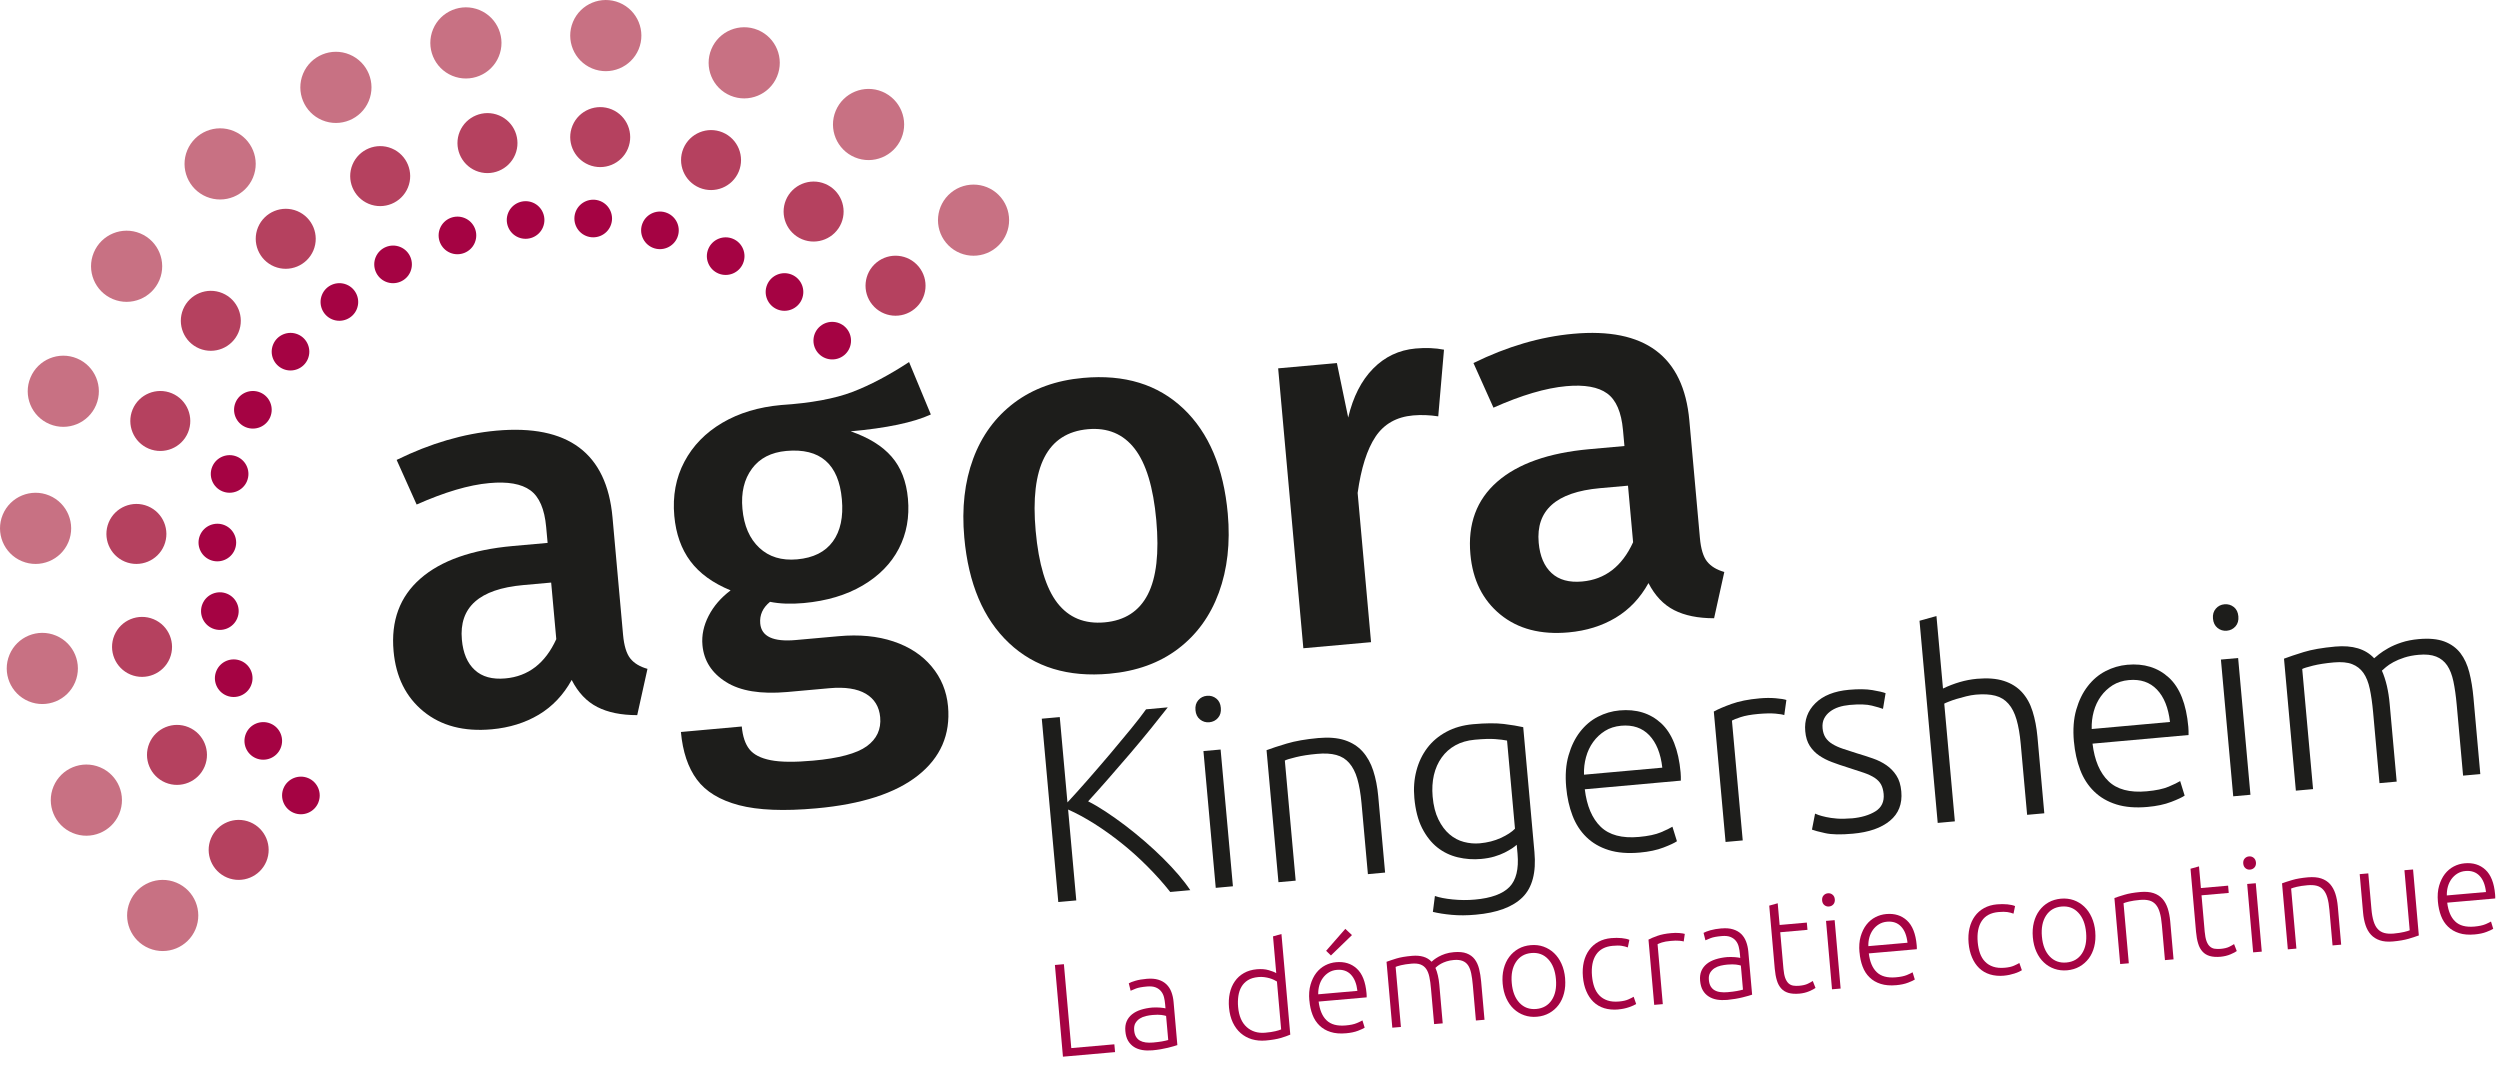 <svg width="107" height="46" viewBox="0 0 107 46" fill="none" xmlns="http://www.w3.org/2000/svg">
<path fill-rule="evenodd" clip-rule="evenodd" d="M36.132 15.201C35.789 15.483 35.281 15.434 34.999 15.091C34.717 14.749 34.766 14.241 35.108 13.959C35.451 13.677 35.959 13.726 36.241 14.068C36.523 14.411 36.474 14.919 36.132 15.201Z" fill="#A50343"/>
<path fill-rule="evenodd" clip-rule="evenodd" d="M39.145 13.22C38.598 13.671 37.788 13.593 37.338 13.045C36.887 12.498 36.965 11.688 37.513 11.237C38.06 10.787 38.87 10.864 39.321 11.413C39.771 11.961 39.694 12.77 39.145 13.22Z" fill="#B5415F"/>
<path fill-rule="evenodd" clip-rule="evenodd" d="M42.635 10.598C41.986 11.132 41.026 11.04 40.492 10.391C39.958 9.742 40.052 8.782 40.7 8.248C41.349 7.714 42.309 7.806 42.843 8.455C43.377 9.104 43.285 10.064 42.635 10.598Z" fill="#C87183"/>
<path fill-rule="evenodd" clip-rule="evenodd" d="M34.32 12.807C34.148 13.218 33.676 13.411 33.266 13.241C32.856 13.069 32.662 12.597 32.833 12.187C33.004 11.777 33.476 11.584 33.886 11.754C34.297 11.924 34.491 12.397 34.32 12.806V12.807Z" fill="#A50343"/>
<path fill-rule="evenodd" clip-rule="evenodd" d="M31.802 11.273C31.631 11.683 31.159 11.876 30.749 11.706C30.339 11.535 30.144 11.063 30.316 10.653C30.487 10.243 30.959 10.05 31.369 10.22C31.779 10.389 31.974 10.863 31.802 11.272V11.273Z" fill="#A50343"/>
<path fill-rule="evenodd" clip-rule="evenodd" d="M28.989 10.169C28.817 10.579 28.345 10.772 27.935 10.602C27.525 10.431 27.331 9.959 27.502 9.549C27.673 9.139 28.145 8.946 28.555 9.116C28.966 9.286 29.16 9.759 28.989 10.168V10.169Z" fill="#A50343"/>
<path fill-rule="evenodd" clip-rule="evenodd" d="M26.133 9.663C25.962 10.073 25.49 10.266 25.08 10.096C24.669 9.925 24.475 9.453 24.646 9.042C24.818 8.632 25.29 8.439 25.7 8.609C26.11 8.779 26.305 9.253 26.133 9.661V9.663Z" fill="#A50343"/>
<path fill-rule="evenodd" clip-rule="evenodd" d="M23.239 9.726C23.068 10.136 22.596 10.329 22.185 10.159C21.775 9.988 21.581 9.516 21.752 9.106C21.924 8.696 22.395 8.503 22.806 8.672C23.216 8.842 23.41 9.316 23.239 9.725V9.726Z" fill="#A50343"/>
<path fill-rule="evenodd" clip-rule="evenodd" d="M20.322 10.387C20.15 10.797 19.678 10.99 19.268 10.82C18.858 10.649 18.664 10.177 18.835 9.766C19.006 9.356 19.478 9.163 19.889 9.333C20.299 9.503 20.493 9.976 20.322 10.385V10.387Z" fill="#A50343"/>
<path fill-rule="evenodd" clip-rule="evenodd" d="M17.567 11.626C17.396 12.036 16.924 12.229 16.513 12.059C16.103 11.888 15.909 11.416 16.08 11.005C16.252 10.595 16.724 10.402 17.134 10.572C17.544 10.742 17.738 11.216 17.567 11.624V11.626Z" fill="#A50343"/>
<path fill-rule="evenodd" clip-rule="evenodd" d="M15.269 13.235C15.097 13.645 14.625 13.838 14.215 13.668C13.805 13.497 13.611 13.025 13.782 12.615C13.953 12.204 14.425 12.012 14.835 12.181C15.246 12.351 15.44 12.825 15.269 13.233V13.235Z" fill="#A50343"/>
<path fill-rule="evenodd" clip-rule="evenodd" d="M13.177 15.362C13.006 15.772 12.534 15.965 12.124 15.795C11.714 15.624 11.519 15.152 11.691 14.742C11.862 14.332 12.334 14.139 12.744 14.309C13.154 14.478 13.348 14.952 13.177 15.361V15.362Z" fill="#A50343"/>
<path fill-rule="evenodd" clip-rule="evenodd" d="M11.567 17.849C11.396 18.259 10.924 18.452 10.513 18.282C10.103 18.111 9.909 17.639 10.08 17.229C10.251 16.819 10.723 16.626 11.134 16.796C11.544 16.965 11.738 17.439 11.567 17.848V17.849Z" fill="#A50343"/>
<path fill-rule="evenodd" clip-rule="evenodd" d="M10.571 20.595C10.4 21.005 9.928 21.198 9.517 21.028C9.107 20.857 8.913 20.385 9.084 19.975C9.255 19.565 9.728 19.372 10.138 19.542C10.548 19.712 10.742 20.185 10.571 20.594V20.595Z" fill="#A50343"/>
<path fill-rule="evenodd" clip-rule="evenodd" d="M10.046 23.531C9.874 23.941 9.402 24.134 8.992 23.964C8.582 23.793 8.388 23.321 8.559 22.911C8.73 22.501 9.202 22.308 9.612 22.477C10.023 22.647 10.217 23.121 10.046 23.53V23.531Z" fill="#A50343"/>
<path fill-rule="evenodd" clip-rule="evenodd" d="M10.153 26.466C9.982 26.876 9.51 27.069 9.1 26.899C8.69 26.728 8.495 26.256 8.667 25.845C8.838 25.435 9.31 25.242 9.72 25.412C10.13 25.582 10.325 26.055 10.153 26.464V26.466Z" fill="#A50343"/>
<path fill-rule="evenodd" clip-rule="evenodd" d="M12.011 32.021C11.84 32.431 11.368 32.624 10.958 32.454C10.548 32.283 10.354 31.811 10.525 31.401C10.696 30.991 11.168 30.798 11.578 30.968C11.989 31.137 12.183 31.611 12.011 32.02V32.021Z" fill="#A50343"/>
<path fill-rule="evenodd" clip-rule="evenodd" d="M13.622 34.356C13.451 34.766 12.979 34.959 12.569 34.789C12.158 34.618 11.964 34.145 12.135 33.735C12.307 33.325 12.779 33.132 13.189 33.302C13.599 33.472 13.793 33.946 13.622 34.354V34.356Z" fill="#A50343"/>
<path fill-rule="evenodd" clip-rule="evenodd" d="M10.746 29.337C10.575 29.747 10.103 29.94 9.693 29.77C9.283 29.599 9.088 29.127 9.26 28.717C9.431 28.306 9.903 28.114 10.313 28.284C10.723 28.453 10.918 28.927 10.746 29.335V29.337Z" fill="#A50343"/>
<path fill-rule="evenodd" clip-rule="evenodd" d="M36.008 9.549C35.734 10.202 34.983 10.512 34.328 10.24C33.675 9.966 33.365 9.215 33.637 8.56C33.911 7.907 34.662 7.597 35.317 7.869C35.972 8.141 36.28 8.894 36.008 9.549Z" fill="#B5415F"/>
<path fill-rule="evenodd" clip-rule="evenodd" d="M31.618 7.346C31.345 7.999 30.593 8.308 29.939 8.036C29.285 7.763 28.976 7.012 29.248 6.357C29.521 5.703 30.273 5.394 30.927 5.666C31.581 5.939 31.89 6.691 31.618 7.346Z" fill="#B5415F"/>
<path fill-rule="evenodd" clip-rule="evenodd" d="M26.874 6.363C26.601 7.016 25.85 7.325 25.195 7.053C24.541 6.78 24.232 6.029 24.504 5.374C24.777 4.72 25.529 4.411 26.184 4.683C26.837 4.956 27.146 5.708 26.874 6.363Z" fill="#B5415F"/>
<path fill-rule="evenodd" clip-rule="evenodd" d="M22.049 6.619C21.775 7.272 21.024 7.582 20.369 7.31C19.716 7.036 19.406 6.285 19.678 5.63C19.952 4.977 20.703 4.667 21.358 4.939C22.013 5.211 22.321 5.964 22.049 6.619Z" fill="#B5415F"/>
<path fill-rule="evenodd" clip-rule="evenodd" d="M17.457 8.032C17.184 8.685 16.433 8.995 15.778 8.723C15.124 8.449 14.815 7.698 15.087 7.043C15.361 6.39 16.112 6.08 16.767 6.353C17.42 6.626 17.73 7.377 17.457 8.032Z" fill="#B5415F"/>
<path fill-rule="evenodd" clip-rule="evenodd" d="M13.415 10.715C13.141 11.368 12.39 11.678 11.735 11.406C11.082 11.132 10.772 10.381 11.044 9.726C11.318 9.073 12.069 8.763 12.724 9.035C13.377 9.309 13.687 10.06 13.415 10.715Z" fill="#B5415F"/>
<path fill-rule="evenodd" clip-rule="evenodd" d="M10.208 14.225C9.935 14.879 9.183 15.188 8.529 14.916C7.875 14.643 7.566 13.891 7.838 13.236C8.111 12.583 8.862 12.274 9.517 12.546C10.172 12.818 10.48 13.57 10.208 14.225Z" fill="#B5415F"/>
<path fill-rule="evenodd" clip-rule="evenodd" d="M8.046 18.513C7.773 19.166 7.022 19.475 6.367 19.203C5.713 18.93 5.404 18.179 5.676 17.524C5.949 16.87 6.701 16.561 7.356 16.833C8.009 17.106 8.318 17.858 8.046 18.513Z" fill="#B5415F"/>
<path fill-rule="evenodd" clip-rule="evenodd" d="M7.023 23.347C6.75 24 5.998 24.31 5.344 24.038C4.69 23.764 4.381 23.013 4.653 22.358C4.926 21.705 5.678 21.395 6.332 21.667C6.986 21.941 7.295 22.692 7.023 23.347Z" fill="#B5415F"/>
<path fill-rule="evenodd" clip-rule="evenodd" d="M7.265 28.181C6.991 28.835 6.24 29.144 5.585 28.872C4.932 28.599 4.622 27.847 4.894 27.192C5.168 26.539 5.919 26.23 6.574 26.502C7.227 26.775 7.537 27.526 7.265 28.181Z" fill="#B5415F"/>
<path fill-rule="evenodd" clip-rule="evenodd" d="M8.76 32.804C8.487 33.458 7.736 33.767 7.081 33.495C6.427 33.221 6.118 32.47 6.39 31.815C6.663 31.162 7.415 30.852 8.07 31.125C8.723 31.398 9.032 32.149 8.76 32.804Z" fill="#B5415F"/>
<path fill-rule="evenodd" clip-rule="evenodd" d="M11.4 36.87C11.127 37.523 10.375 37.833 9.72 37.561C9.067 37.287 8.757 36.536 9.03 35.881C9.303 35.228 10.054 34.918 10.709 35.19C11.363 35.464 11.672 36.215 11.4 36.87Z" fill="#B5415F"/>
<path fill-rule="evenodd" clip-rule="evenodd" d="M38.58 5.915C38.256 6.691 37.364 7.058 36.588 6.734C35.812 6.41 35.445 5.518 35.769 4.742C36.093 3.966 36.985 3.599 37.761 3.923C38.536 4.247 38.904 5.139 38.58 5.915Z" fill="#C87183"/>
<path fill-rule="evenodd" clip-rule="evenodd" d="M33.257 3.275C32.934 4.051 32.041 4.418 31.265 4.094C30.49 3.771 30.123 2.878 30.447 2.102C30.77 1.327 31.663 0.96 32.438 1.284C33.214 1.607 33.581 2.5 33.257 3.275Z" fill="#C87183"/>
<path fill-rule="evenodd" clip-rule="evenodd" d="M27.334 2.11C27.01 2.885 26.117 3.252 25.342 2.929C24.566 2.605 24.199 1.712 24.523 0.937C24.847 0.161 25.739 -0.206 26.515 0.118C27.29 0.442 27.657 1.334 27.334 2.11Z" fill="#C87183"/>
<path fill-rule="evenodd" clip-rule="evenodd" d="M21.346 2.423C21.023 3.199 20.13 3.566 19.354 3.242C18.579 2.918 18.212 2.026 18.535 1.25C18.859 0.475 19.752 0.108 20.527 0.431C21.303 0.755 21.67 1.648 21.346 2.423Z" fill="#C87183"/>
<path fill-rule="evenodd" clip-rule="evenodd" d="M15.782 4.326C15.459 5.102 14.566 5.469 13.79 5.145C13.015 4.821 12.648 3.929 12.972 3.153C13.295 2.377 14.188 2.01 14.963 2.334C15.739 2.658 16.106 3.55 15.782 4.326Z" fill="#C87183"/>
<path fill-rule="evenodd" clip-rule="evenodd" d="M10.827 7.602C10.503 8.377 9.611 8.744 8.835 8.421C8.059 8.097 7.692 7.204 8.016 6.429C8.34 5.653 9.232 5.286 10.008 5.61C10.784 5.934 11.151 6.826 10.827 7.602Z" fill="#C87183"/>
<path fill-rule="evenodd" clip-rule="evenodd" d="M6.825 11.983C6.501 12.758 5.608 13.125 4.833 12.802C4.057 12.478 3.69 11.585 4.014 10.81C4.338 10.034 5.23 9.667 6.006 9.991C6.781 10.315 7.148 11.207 6.825 11.983Z" fill="#C87183"/>
<path fill-rule="evenodd" clip-rule="evenodd" d="M4.114 17.332C3.791 18.108 2.898 18.475 2.123 18.151C1.347 17.828 0.98 16.935 1.304 16.16C1.627 15.384 2.52 15.017 3.296 15.341C4.071 15.664 4.438 16.557 4.114 17.332Z" fill="#C87183"/>
<path fill-rule="evenodd" clip-rule="evenodd" d="M2.929 23.2C2.605 23.976 1.712 24.343 0.937 24.019C0.161 23.695 -0.206 22.803 0.118 22.027C0.442 21.251 1.334 20.884 2.11 21.208C2.885 21.532 3.252 22.424 2.929 23.2Z" fill="#C87183"/>
<path fill-rule="evenodd" clip-rule="evenodd" d="M3.216 29.196C2.893 29.972 2 30.339 1.225 30.015C0.449 29.691 0.082 28.799 0.406 28.023C0.729 27.247 1.622 26.88 2.397 27.204C3.173 27.528 3.54 28.42 3.216 29.196Z" fill="#C87183"/>
<path fill-rule="evenodd" clip-rule="evenodd" d="M5.102 34.832C4.778 35.608 3.886 35.975 3.11 35.651C2.334 35.327 1.967 34.435 2.291 33.659C2.615 32.883 3.507 32.516 4.283 32.84C5.059 33.164 5.426 34.056 5.102 34.832Z" fill="#C87183"/>
<path fill-rule="evenodd" clip-rule="evenodd" d="M8.369 39.769C8.045 40.544 7.153 40.911 6.377 40.587C5.601 40.264 5.234 39.371 5.558 38.596C5.882 37.82 6.774 37.453 7.55 37.777C8.326 38.1 8.693 38.993 8.369 39.769Z" fill="#C87183"/>
<path d="M50.085 38.175C49.793 37.805 49.469 37.443 49.113 37.086C48.758 36.729 48.388 36.396 48.002 36.088C47.617 35.78 47.229 35.503 46.838 35.255C46.446 35.009 46.072 34.806 45.715 34.648L46.065 38.538L45.295 38.607L44.588 30.76L45.358 30.691L45.687 34.343C45.95 34.061 46.243 33.735 46.564 33.368C46.885 33.001 47.203 32.633 47.516 32.263C47.828 31.893 48.123 31.539 48.397 31.204C48.672 30.868 48.89 30.586 49.051 30.359L49.98 30.275C49.781 30.529 49.542 30.829 49.262 31.178C48.981 31.526 48.681 31.884 48.365 32.256C48.048 32.626 47.732 32.991 47.418 33.35C47.104 33.708 46.822 34.025 46.572 34.297C46.803 34.413 47.054 34.56 47.324 34.738C47.595 34.916 47.871 35.113 48.155 35.327C48.437 35.541 48.716 35.769 48.991 36.006C49.267 36.244 49.529 36.486 49.775 36.73C50.022 36.975 50.245 37.214 50.445 37.447C50.645 37.68 50.81 37.898 50.943 38.099L50.082 38.177L50.085 38.175Z" fill="#1D1D1B"/>
<path d="M52.252 30.297C52.268 30.471 52.228 30.613 52.131 30.724C52.035 30.837 51.91 30.898 51.76 30.913C51.609 30.926 51.477 30.887 51.361 30.793C51.246 30.701 51.181 30.567 51.166 30.395C51.15 30.222 51.19 30.078 51.288 29.967C51.385 29.855 51.508 29.793 51.658 29.78C51.809 29.766 51.943 29.806 52.058 29.898C52.173 29.99 52.238 30.124 52.252 30.297ZM52.769 37.933L52.034 38L51.507 32.146L52.242 32.08L52.769 37.933Z" fill="#1D1D1B"/>
<path d="M54.207 32.108C54.421 32.027 54.709 31.933 55.073 31.824C55.436 31.716 55.885 31.637 56.422 31.588C56.868 31.548 57.245 31.579 57.556 31.68C57.865 31.782 58.119 31.943 58.319 32.165C58.517 32.387 58.67 32.66 58.775 32.985C58.88 33.311 58.952 33.673 58.988 34.074L59.282 37.346L58.546 37.413L58.273 34.377C58.235 33.961 58.175 33.613 58.093 33.332C58.011 33.05 57.895 32.826 57.746 32.656C57.598 32.486 57.413 32.372 57.19 32.312C56.967 32.251 56.694 32.236 56.37 32.266C56.023 32.297 55.724 32.343 55.475 32.404C55.224 32.464 55.063 32.513 54.991 32.551L55.455 37.692L54.718 37.758L54.208 32.108H54.207Z" fill="#1D1D1B"/>
<path d="M64.915 36.156C64.871 36.198 64.808 36.248 64.722 36.306C64.635 36.363 64.529 36.424 64.402 36.489C64.274 36.553 64.127 36.611 63.96 36.66C63.794 36.71 63.605 36.743 63.393 36.763C63.054 36.794 62.721 36.77 62.395 36.693C62.068 36.615 61.776 36.474 61.518 36.27C61.259 36.064 61.043 35.789 60.866 35.444C60.691 35.098 60.58 34.668 60.534 34.156C60.496 33.741 60.526 33.349 60.623 32.984C60.719 32.617 60.875 32.293 61.088 32.011C61.302 31.729 61.574 31.5 61.905 31.322C62.236 31.143 62.616 31.035 63.047 30.996C63.589 30.947 64.029 30.945 64.365 30.986C64.7 31.028 64.975 31.074 65.194 31.123L65.674 36.468C65.754 37.343 65.582 37.99 65.164 38.404C64.745 38.819 64.077 39.068 63.164 39.148C62.786 39.183 62.442 39.184 62.131 39.155C61.82 39.127 61.551 39.083 61.327 39.029L61.414 38.348C61.603 38.414 61.856 38.465 62.174 38.496C62.492 38.528 62.812 38.531 63.129 38.502C63.822 38.44 64.314 38.26 64.604 37.964C64.892 37.667 65.008 37.195 64.951 36.546L64.916 36.16L64.915 36.156ZM64.502 31.696C64.371 31.67 64.201 31.648 63.993 31.633C63.788 31.617 63.494 31.625 63.118 31.66C62.802 31.689 62.524 31.769 62.289 31.9C62.053 32.031 61.858 32.205 61.704 32.421C61.548 32.637 61.438 32.888 61.371 33.171C61.306 33.455 61.288 33.763 61.317 34.095C61.351 34.481 61.433 34.806 61.564 35.072C61.695 35.339 61.852 35.55 62.038 35.708C62.223 35.867 62.429 35.976 62.655 36.035C62.881 36.094 63.107 36.114 63.334 36.094C63.665 36.064 63.966 35.988 64.232 35.865C64.5 35.743 64.703 35.611 64.841 35.468L64.502 31.697V31.696Z" fill="#1D1D1B"/>
<path d="M67.033 33.694C66.987 33.181 67.02 32.726 67.134 32.332C67.246 31.938 67.41 31.601 67.625 31.323C67.841 31.045 68.094 30.829 68.388 30.678C68.683 30.526 68.992 30.435 69.316 30.406C70.033 30.341 70.626 30.524 71.095 30.953C71.562 31.384 71.842 32.084 71.93 33.059C71.935 33.119 71.938 33.18 71.94 33.24C71.941 33.301 71.94 33.358 71.94 33.411L67.829 33.781C67.915 34.496 68.143 35.031 68.51 35.386C68.876 35.74 69.422 35.887 70.146 35.821C70.546 35.785 70.86 35.718 71.088 35.622C71.315 35.526 71.479 35.446 71.58 35.383L71.773 36.005C71.673 36.074 71.482 36.165 71.198 36.274C70.915 36.383 70.577 36.455 70.184 36.49C69.67 36.536 69.227 36.5 68.85 36.382C68.474 36.264 68.156 36.08 67.898 35.828C67.639 35.577 67.441 35.269 67.302 34.905C67.163 34.541 67.073 34.137 67.033 33.691V33.694ZM71.147 32.856C71.078 32.246 70.89 31.784 70.588 31.467C70.286 31.152 69.886 31.017 69.386 31.061C69.123 31.086 68.891 31.159 68.693 31.283C68.494 31.408 68.326 31.565 68.188 31.756C68.049 31.948 67.947 32.165 67.881 32.407C67.815 32.649 67.786 32.898 67.795 33.157L71.147 32.856Z" fill="#1D1D1B"/>
<path d="M75.31 29.89C75.551 29.868 75.781 29.866 76 29.885C76.218 29.904 76.37 29.928 76.457 29.959L76.367 30.606C76.305 30.582 76.18 30.56 75.991 30.543C75.802 30.526 75.558 30.531 75.255 30.557C74.939 30.586 74.686 30.631 74.497 30.694C74.308 30.757 74.186 30.806 74.127 30.841L74.589 35.97L73.854 36.036L73.351 30.454C73.533 30.353 73.785 30.245 74.11 30.128C74.434 30.012 74.834 29.931 75.31 29.89Z" fill="#1D1D1B"/>
<path d="M79.241 35.028C79.664 34.99 80.006 34.888 80.27 34.724C80.532 34.56 80.65 34.311 80.62 33.98C80.605 33.822 80.569 33.688 80.51 33.578C80.45 33.469 80.36 33.375 80.24 33.293C80.117 33.213 79.962 33.139 79.769 33.073C79.576 33.007 79.338 32.929 79.058 32.84C78.832 32.77 78.615 32.696 78.41 32.618C78.204 32.542 78.022 32.447 77.859 32.336C77.696 32.225 77.564 32.087 77.457 31.922C77.351 31.756 77.286 31.549 77.265 31.3C77.221 30.825 77.367 30.424 77.699 30.097C78.03 29.77 78.511 29.579 79.137 29.523C79.537 29.487 79.871 29.491 80.137 29.536C80.404 29.58 80.592 29.625 80.703 29.668L80.592 30.34C80.497 30.303 80.337 30.257 80.116 30.201C79.894 30.144 79.576 30.134 79.16 30.172C78.993 30.188 78.839 30.218 78.695 30.265C78.551 30.313 78.426 30.378 78.32 30.46C78.212 30.542 78.13 30.641 78.072 30.756C78.014 30.871 77.993 31.008 78.006 31.168C78.02 31.326 78.063 31.46 78.132 31.568C78.203 31.676 78.301 31.768 78.426 31.844C78.551 31.92 78.702 31.989 78.878 32.048C79.055 32.109 79.257 32.174 79.483 32.244C79.719 32.313 79.943 32.387 80.159 32.462C80.375 32.536 80.568 32.633 80.739 32.751C80.909 32.869 81.053 33.016 81.166 33.193C81.281 33.368 81.352 33.596 81.376 33.875C81.424 34.403 81.261 34.822 80.89 35.128C80.519 35.436 79.988 35.621 79.301 35.682C78.789 35.729 78.391 35.721 78.114 35.658C77.833 35.596 77.646 35.546 77.552 35.508L77.685 34.823C77.708 34.836 77.76 34.856 77.839 34.884C77.917 34.911 78.023 34.94 78.156 34.969C78.287 34.999 78.443 35.02 78.623 35.035C78.803 35.049 79.01 35.045 79.245 35.025L79.241 35.028Z" fill="#1D1D1B"/>
<path d="M82.934 35.221L82.155 26.569L82.88 26.366L83.16 29.469C83.393 29.357 83.632 29.265 83.876 29.193C84.121 29.121 84.369 29.075 84.616 29.052C85.07 29.012 85.452 29.042 85.765 29.143C86.08 29.244 86.336 29.405 86.54 29.626C86.742 29.848 86.894 30.121 86.995 30.448C87.097 30.773 87.166 31.136 87.203 31.536L87.496 34.809L86.761 34.875L86.487 31.84C86.45 31.424 86.389 31.077 86.307 30.795C86.225 30.513 86.11 30.288 85.96 30.119C85.812 29.949 85.625 29.835 85.399 29.776C85.173 29.717 84.894 29.701 84.561 29.731C84.432 29.743 84.297 29.767 84.151 29.803C84.006 29.839 83.871 29.877 83.744 29.914C83.619 29.952 83.507 29.99 83.407 30.031C83.308 30.07 83.243 30.098 83.214 30.116L83.668 35.154L82.931 35.221H82.934Z" fill="#1D1D1B"/>
<path d="M88.763 31.739C88.717 31.227 88.75 30.772 88.863 30.378C88.976 29.983 89.14 29.646 89.356 29.369C89.57 29.091 89.825 28.875 90.118 28.724C90.413 28.571 90.723 28.481 91.047 28.452C91.763 28.387 92.356 28.57 92.826 29C93.295 29.429 93.573 30.131 93.66 31.106C93.666 31.166 93.669 31.227 93.67 31.287C93.672 31.348 93.67 31.405 93.67 31.459L89.56 31.828C89.646 32.544 89.874 33.078 90.241 33.433C90.606 33.787 91.152 33.934 91.877 33.868C92.277 33.832 92.59 33.766 92.818 33.669C93.046 33.573 93.21 33.493 93.311 33.43L93.503 34.052C93.404 34.121 93.213 34.212 92.929 34.321C92.644 34.431 92.307 34.502 91.915 34.537C91.401 34.583 90.957 34.547 90.58 34.429C90.203 34.311 89.887 34.127 89.629 33.875C89.37 33.624 89.171 33.316 89.033 32.952C88.894 32.588 88.804 32.184 88.764 31.738L88.763 31.739ZM92.876 30.901C92.805 30.291 92.62 29.829 92.317 29.513C92.014 29.197 91.615 29.062 91.116 29.107C90.851 29.131 90.621 29.205 90.422 29.328C90.225 29.454 90.056 29.61 89.918 29.802C89.78 29.993 89.677 30.211 89.612 30.452C89.546 30.694 89.517 30.943 89.525 31.202L92.877 30.9L92.876 30.901Z" fill="#1D1D1B"/>
<path d="M95.802 26.379C95.818 26.553 95.777 26.696 95.681 26.807C95.583 26.919 95.459 26.981 95.31 26.995C95.159 27.008 95.026 26.969 94.911 26.876C94.796 26.784 94.731 26.651 94.715 26.477C94.699 26.305 94.74 26.161 94.838 26.05C94.934 25.938 95.058 25.876 95.207 25.863C95.357 25.85 95.491 25.889 95.608 25.981C95.723 26.073 95.787 26.207 95.802 26.379ZM96.319 34.016L95.582 34.082L95.055 28.229L95.792 28.163L96.319 34.016Z" fill="#1D1D1B"/>
<path d="M97.758 28.19C97.971 28.109 98.25 28.016 98.596 27.909C98.939 27.803 99.39 27.724 99.948 27.673C100.688 27.607 101.244 27.774 101.614 28.174C101.648 28.141 101.719 28.083 101.822 28.001C101.924 27.919 102.057 27.834 102.215 27.744C102.375 27.653 102.562 27.571 102.781 27.499C102.998 27.427 103.244 27.378 103.515 27.354C103.961 27.313 104.327 27.348 104.614 27.454C104.901 27.562 105.131 27.728 105.304 27.951C105.476 28.175 105.603 28.452 105.687 28.779C105.769 29.105 105.829 29.466 105.864 29.858L106.157 33.131L105.42 33.197L105.147 30.162C105.112 29.776 105.065 29.445 105.006 29.164C104.947 28.885 104.858 28.656 104.74 28.481C104.62 28.305 104.462 28.178 104.265 28.101C104.067 28.023 103.818 27.998 103.516 28.026C103.289 28.046 103.084 28.086 102.905 28.144C102.723 28.203 102.568 28.268 102.437 28.34C102.306 28.413 102.199 28.482 102.12 28.551C102.038 28.62 101.981 28.671 101.945 28.704C102.03 28.894 102.1 29.11 102.158 29.353C102.214 29.596 102.254 29.852 102.278 30.124L102.578 33.453L101.842 33.519L101.569 30.484C101.534 30.098 101.487 29.767 101.428 29.487C101.369 29.207 101.278 28.979 101.156 28.803C101.032 28.628 100.871 28.502 100.669 28.424C100.469 28.347 100.21 28.324 99.892 28.351C99.537 28.383 99.239 28.429 98.997 28.489C98.755 28.55 98.601 28.597 98.535 28.633L98.999 33.774L98.263 33.84L97.755 28.19H97.758Z" fill="#1D1D1B"/>
<path d="M47.694 44.696L47.725 45.03L45.494 45.226L45.15 41.301L45.535 41.267L45.851 44.858L47.696 44.696H47.694Z" fill="#A50343"/>
<path d="M49.08 41.893C49.273 41.876 49.437 41.889 49.578 41.932C49.716 41.975 49.831 42.04 49.924 42.13C50.016 42.219 50.086 42.327 50.135 42.457C50.184 42.587 50.216 42.727 50.229 42.883L50.391 44.73C50.354 44.744 50.301 44.761 50.23 44.78C50.16 44.799 50.078 44.822 49.986 44.845C49.892 44.868 49.788 44.889 49.673 44.909C49.559 44.928 49.441 44.944 49.322 44.954C49.167 44.967 49.023 44.963 48.889 44.941C48.756 44.918 48.637 44.875 48.535 44.81C48.433 44.744 48.348 44.656 48.283 44.547C48.218 44.436 48.179 44.298 48.165 44.132C48.151 43.974 48.169 43.834 48.22 43.716C48.27 43.598 48.346 43.498 48.45 43.414C48.552 43.331 48.679 43.266 48.827 43.218C48.975 43.171 49.138 43.139 49.315 43.123C49.367 43.119 49.423 43.118 49.482 43.118C49.541 43.118 49.598 43.12 49.654 43.125C49.709 43.129 49.757 43.135 49.798 43.141C49.839 43.146 49.867 43.152 49.883 43.158L49.867 42.977C49.859 42.874 49.842 42.776 49.819 42.681C49.795 42.587 49.755 42.503 49.696 42.43C49.637 42.356 49.561 42.3 49.465 42.261C49.368 42.222 49.244 42.209 49.093 42.222C48.879 42.241 48.719 42.27 48.617 42.31C48.513 42.35 48.438 42.382 48.391 42.404L48.312 42.086C48.374 42.05 48.47 42.012 48.601 41.975C48.732 41.937 48.893 41.909 49.082 41.893H49.08ZM49.354 44.62C49.496 44.607 49.623 44.591 49.729 44.573C49.836 44.554 49.926 44.534 50 44.512L49.909 43.482C49.866 43.466 49.798 43.453 49.706 43.44C49.614 43.427 49.489 43.428 49.329 43.441C49.239 43.449 49.145 43.464 49.049 43.486C48.952 43.508 48.863 43.544 48.784 43.594C48.705 43.644 48.643 43.711 48.595 43.79C48.549 43.87 48.532 43.972 48.542 44.098C48.551 44.207 48.577 44.298 48.62 44.37C48.663 44.443 48.719 44.498 48.788 44.538C48.859 44.577 48.941 44.604 49.034 44.616C49.128 44.629 49.234 44.63 49.351 44.62H49.354Z" fill="#A50343"/>
<path d="M55.224 44.282C55.118 44.329 54.981 44.377 54.816 44.426C54.649 44.475 54.436 44.511 54.175 44.534C53.961 44.552 53.762 44.534 53.581 44.48C53.398 44.426 53.24 44.338 53.1 44.217C52.962 44.096 52.85 43.944 52.763 43.761C52.677 43.578 52.624 43.368 52.602 43.13C52.582 42.907 52.593 42.7 52.635 42.507C52.677 42.316 52.749 42.146 52.851 42.001C52.952 41.854 53.081 41.737 53.24 41.647C53.397 41.557 53.581 41.503 53.792 41.484C53.985 41.467 54.155 41.48 54.3 41.523C54.447 41.565 54.555 41.608 54.623 41.651L54.485 40.077L54.846 39.976L55.224 44.279V44.282ZM54.654 42.009C54.617 41.986 54.572 41.962 54.519 41.936C54.464 41.91 54.404 41.887 54.334 41.867C54.263 41.847 54.188 41.831 54.106 41.821C54.026 41.811 53.942 41.809 53.856 41.818C53.674 41.834 53.525 41.88 53.408 41.953C53.29 42.028 53.199 42.123 53.133 42.237C53.067 42.35 53.024 42.483 53.002 42.631C52.981 42.779 52.976 42.935 52.991 43.097C53.024 43.482 53.148 43.77 53.358 43.958C53.569 44.147 53.833 44.227 54.149 44.2C54.331 44.184 54.476 44.162 54.587 44.135C54.696 44.109 54.78 44.083 54.833 44.059L54.653 42.009H54.654Z" fill="#A50343"/>
<path d="M56.039 42.824C56.016 42.568 56.033 42.34 56.091 42.143C56.148 41.946 56.23 41.778 56.337 41.639C56.445 41.501 56.573 41.393 56.72 41.317C56.867 41.241 57.022 41.196 57.184 41.182C57.543 41.15 57.839 41.242 58.072 41.458C58.307 41.674 58.445 42.025 58.487 42.512C58.49 42.542 58.493 42.572 58.493 42.602C58.493 42.633 58.493 42.661 58.493 42.687L56.438 42.867C56.481 43.225 56.593 43.493 56.777 43.67C56.96 43.847 57.232 43.921 57.595 43.889C57.795 43.872 57.952 43.839 58.065 43.791C58.181 43.744 58.261 43.703 58.312 43.673L58.408 43.984C58.358 44.019 58.261 44.063 58.12 44.118C57.979 44.172 57.809 44.207 57.613 44.224C57.357 44.247 57.134 44.229 56.947 44.168C56.758 44.109 56.6 44.016 56.472 43.89C56.343 43.765 56.243 43.611 56.174 43.428C56.105 43.247 56.06 43.044 56.042 42.821L56.039 42.824ZM58.097 42.409C58.062 42.104 57.97 41.873 57.819 41.714C57.67 41.556 57.469 41.488 57.219 41.51C57.087 41.521 56.971 41.559 56.872 41.621C56.773 41.683 56.688 41.762 56.619 41.857C56.55 41.952 56.498 42.06 56.465 42.181C56.432 42.301 56.417 42.427 56.42 42.556L58.097 42.409ZM57.864 40.022L56.964 40.894L56.758 40.695L57.579 39.755L57.864 40.022Z" fill="#A50343"/>
<path d="M59.341 41.166C59.447 41.126 59.587 41.08 59.759 41.026C59.932 40.973 60.157 40.934 60.437 40.91C60.807 40.878 61.085 40.962 61.271 41.162C61.288 41.144 61.322 41.116 61.374 41.075C61.426 41.035 61.491 40.992 61.571 40.947C61.651 40.903 61.745 40.862 61.853 40.825C61.963 40.789 62.085 40.764 62.222 40.753C62.445 40.734 62.629 40.75 62.772 40.805C62.916 40.859 63.031 40.943 63.116 41.055C63.201 41.167 63.265 41.306 63.306 41.47C63.346 41.634 63.376 41.814 63.393 42.009L63.537 43.646L63.169 43.677L63.036 42.159C63.019 41.966 62.996 41.801 62.967 41.66C62.937 41.52 62.894 41.405 62.835 41.317C62.776 41.229 62.697 41.166 62.597 41.127C62.498 41.088 62.374 41.075 62.223 41.088C62.11 41.098 62.008 41.117 61.917 41.146C61.826 41.175 61.748 41.208 61.682 41.244C61.617 41.28 61.564 41.316 61.522 41.349C61.482 41.383 61.453 41.408 61.436 41.425C61.479 41.52 61.514 41.628 61.541 41.749C61.57 41.87 61.589 41.999 61.602 42.135L61.748 43.8L61.38 43.831L61.246 42.313C61.23 42.12 61.207 41.955 61.177 41.814C61.148 41.674 61.102 41.559 61.042 41.471C60.981 41.383 60.901 41.32 60.8 41.281C60.699 41.242 60.571 41.231 60.413 41.244C60.236 41.26 60.086 41.282 59.965 41.311C59.843 41.342 59.767 41.366 59.733 41.383L59.959 43.954L59.591 43.985L59.343 41.16L59.341 41.166Z" fill="#A50343"/>
<path d="M66.986 41.871C67.006 42.102 66.991 42.315 66.941 42.507C66.892 42.702 66.813 42.87 66.706 43.013C66.599 43.155 66.468 43.27 66.312 43.358C66.155 43.446 65.981 43.499 65.784 43.516C65.588 43.534 65.405 43.512 65.237 43.453C65.067 43.394 64.919 43.303 64.788 43.181C64.657 43.059 64.552 42.907 64.468 42.723C64.385 42.541 64.335 42.333 64.314 42.103C64.294 41.873 64.309 41.66 64.359 41.465C64.409 41.271 64.487 41.101 64.594 40.957C64.702 40.813 64.833 40.697 64.988 40.609C65.143 40.521 65.32 40.469 65.516 40.452C65.713 40.435 65.895 40.456 66.063 40.516C66.231 40.576 66.381 40.667 66.512 40.79C66.643 40.914 66.75 41.067 66.832 41.249C66.915 41.432 66.967 41.639 66.987 41.87L66.986 41.871ZM66.594 41.906C66.562 41.539 66.452 41.255 66.263 41.054C66.075 40.852 65.834 40.763 65.543 40.789C65.253 40.815 65.033 40.943 64.882 41.175C64.73 41.406 64.67 41.706 64.703 42.073C64.735 42.44 64.846 42.722 65.034 42.922C65.223 43.122 65.462 43.21 65.752 43.184C66.043 43.158 66.265 43.03 66.416 42.801C66.567 42.571 66.626 42.273 66.594 41.907V41.906Z" fill="#A50343"/>
<path d="M69.27 43.205C69.044 43.225 68.839 43.205 68.661 43.151C68.481 43.094 68.327 43.004 68.199 42.88C68.072 42.756 67.97 42.604 67.894 42.422C67.816 42.241 67.769 42.037 67.749 41.811C67.728 41.58 67.741 41.367 67.787 41.173C67.833 40.979 67.908 40.809 68.013 40.664C68.118 40.517 68.251 40.4 68.41 40.311C68.57 40.223 68.754 40.17 68.962 40.151C69.12 40.137 69.27 40.138 69.409 40.151C69.549 40.166 69.658 40.19 69.737 40.225L69.67 40.55C69.591 40.52 69.503 40.495 69.406 40.481C69.31 40.466 69.182 40.466 69.024 40.481C68.7 40.51 68.462 40.635 68.313 40.859C68.163 41.084 68.105 41.388 68.138 41.773C68.154 41.947 68.186 42.104 68.236 42.247C68.288 42.389 68.359 42.509 68.454 42.605C68.547 42.702 68.664 42.773 68.803 42.82C68.942 42.866 69.107 42.882 69.3 42.864C69.458 42.85 69.591 42.821 69.694 42.775C69.798 42.729 69.874 42.691 69.92 42.661L70.028 42.971C69.963 43.014 69.86 43.061 69.719 43.109C69.578 43.158 69.425 43.19 69.267 43.202L69.27 43.205Z" fill="#A50343"/>
<path d="M71.535 39.937C71.656 39.925 71.771 39.925 71.88 39.934C71.99 39.944 72.066 39.957 72.109 39.971L72.063 40.295C72.032 40.284 71.97 40.272 71.875 40.264C71.781 40.255 71.659 40.256 71.508 40.271C71.349 40.285 71.223 40.307 71.128 40.338C71.034 40.37 70.972 40.395 70.944 40.412L71.168 42.977L70.8 43.008L70.555 40.216C70.646 40.167 70.772 40.112 70.935 40.055C71.097 39.997 71.298 39.957 71.535 39.937Z" fill="#A50343"/>
<path d="M73.68 39.737C73.872 39.719 74.037 39.733 74.176 39.776C74.314 39.819 74.431 39.884 74.522 39.973C74.614 40.062 74.684 40.171 74.733 40.3C74.782 40.429 74.814 40.57 74.828 40.725L74.991 42.572C74.953 42.586 74.9 42.604 74.829 42.622C74.759 42.643 74.677 42.664 74.583 42.687C74.491 42.71 74.388 42.732 74.272 42.751C74.159 42.769 74.041 42.785 73.92 42.797C73.764 42.809 73.621 42.805 73.488 42.784C73.356 42.761 73.236 42.717 73.134 42.651C73.031 42.586 72.947 42.499 72.882 42.388C72.817 42.277 72.779 42.139 72.764 41.973C72.75 41.815 72.769 41.677 72.819 41.557C72.869 41.439 72.946 41.339 73.049 41.255C73.151 41.172 73.278 41.107 73.426 41.059C73.575 41.012 73.737 40.98 73.914 40.964C73.967 40.96 74.022 40.957 74.081 40.959C74.142 40.959 74.198 40.962 74.254 40.966C74.308 40.97 74.358 40.976 74.398 40.982C74.438 40.987 74.467 40.993 74.483 40.999L74.467 40.818C74.458 40.715 74.441 40.618 74.418 40.523C74.395 40.428 74.355 40.343 74.297 40.271C74.238 40.197 74.162 40.141 74.065 40.102C73.969 40.063 73.844 40.05 73.694 40.063C73.478 40.082 73.32 40.111 73.218 40.151C73.114 40.192 73.039 40.223 72.992 40.245L72.912 39.927C72.974 39.891 73.071 39.855 73.202 39.816C73.333 39.779 73.494 39.75 73.683 39.734L73.68 39.737ZM73.953 42.464C74.096 42.451 74.222 42.437 74.329 42.417C74.435 42.397 74.526 42.378 74.599 42.356L74.509 41.326C74.465 41.31 74.398 41.297 74.304 41.284C74.212 41.271 74.087 41.272 73.927 41.285C73.837 41.293 73.743 41.308 73.647 41.33C73.55 41.352 73.461 41.389 73.382 41.439C73.302 41.49 73.241 41.556 73.193 41.635C73.147 41.716 73.128 41.818 73.14 41.943C73.148 42.053 73.176 42.143 73.218 42.217C73.261 42.288 73.317 42.345 73.386 42.383C73.457 42.424 73.538 42.45 73.632 42.461C73.726 42.474 73.832 42.476 73.949 42.465L73.953 42.464Z" fill="#A50343"/>
<path d="M76.167 39.589L77.332 39.486L77.36 39.797L76.194 39.9L76.331 41.457C76.345 41.622 76.371 41.756 76.407 41.858C76.446 41.959 76.492 42.035 76.551 42.089C76.608 42.14 76.675 42.173 76.754 42.185C76.83 42.197 76.915 42.199 77.004 42.191C77.158 42.178 77.282 42.149 77.374 42.104C77.465 42.06 77.537 42.021 77.587 41.986L77.704 42.284C77.653 42.323 77.564 42.369 77.436 42.425C77.308 42.48 77.165 42.514 77.011 42.528C76.83 42.543 76.676 42.533 76.549 42.497C76.423 42.46 76.318 42.398 76.237 42.307C76.155 42.218 76.092 42.103 76.05 41.962C76.007 41.821 75.977 41.652 75.959 41.457L75.723 38.761L76.086 38.66L76.168 39.589H76.167Z" fill="#A50343"/>
<path d="M78.53 38.49C78.537 38.577 78.517 38.649 78.469 38.705C78.42 38.76 78.359 38.791 78.284 38.798C78.209 38.806 78.141 38.785 78.084 38.739C78.026 38.693 77.994 38.626 77.987 38.539C77.98 38.453 77.999 38.381 78.048 38.326C78.097 38.27 78.159 38.239 78.233 38.233C78.31 38.225 78.376 38.246 78.433 38.293C78.49 38.339 78.523 38.406 78.53 38.493V38.49ZM78.779 42.31L78.41 42.342L78.154 39.414L78.523 39.383L78.779 42.31Z" fill="#A50343"/>
<path d="M79.585 40.761C79.562 40.505 79.579 40.278 79.636 40.081C79.694 39.884 79.776 39.715 79.883 39.577C79.991 39.439 80.119 39.331 80.266 39.256C80.412 39.18 80.568 39.135 80.73 39.121C81.089 39.089 81.385 39.181 81.618 39.397C81.853 39.613 81.991 39.964 82.034 40.451C82.037 40.481 82.039 40.511 82.04 40.541C82.041 40.572 82.04 40.6 82.04 40.626L79.985 40.806C80.028 41.164 80.14 41.432 80.325 41.609C80.507 41.786 80.779 41.86 81.142 41.829C81.342 41.812 81.499 41.779 81.613 41.732C81.728 41.684 81.808 41.644 81.859 41.614L81.954 41.924C81.903 41.959 81.807 42.004 81.666 42.058C81.525 42.113 81.355 42.148 81.159 42.166C80.903 42.189 80.68 42.17 80.493 42.11C80.304 42.05 80.146 41.958 80.018 41.832C79.887 41.707 79.789 41.553 79.72 41.37C79.651 41.188 79.606 40.986 79.588 40.763L79.585 40.761ZM81.641 40.347C81.607 40.042 81.515 39.81 81.364 39.653C81.213 39.495 81.014 39.427 80.763 39.449C80.631 39.461 80.516 39.498 80.417 39.56C80.317 39.622 80.232 39.701 80.163 39.796C80.094 39.892 80.042 40 80.009 40.12C79.976 40.24 79.962 40.366 79.965 40.495L81.641 40.349V40.347Z" fill="#A50343"/>
<path d="M85.778 41.759C85.552 41.779 85.347 41.759 85.169 41.704C84.989 41.648 84.835 41.557 84.707 41.434C84.58 41.31 84.478 41.157 84.402 40.976C84.324 40.795 84.276 40.59 84.256 40.364C84.236 40.134 84.249 39.921 84.295 39.727C84.341 39.532 84.416 39.363 84.521 39.217C84.626 39.07 84.759 38.954 84.918 38.866C85.078 38.778 85.262 38.725 85.47 38.706C85.628 38.692 85.778 38.693 85.917 38.706C86.057 38.721 86.166 38.745 86.245 38.78L86.178 39.105C86.099 39.075 86.011 39.05 85.914 39.036C85.818 39.022 85.69 39.022 85.532 39.036C85.208 39.065 84.97 39.19 84.821 39.414C84.671 39.639 84.613 39.943 84.646 40.328C84.662 40.502 84.694 40.659 84.744 40.802C84.796 40.944 84.867 41.064 84.962 41.16C85.055 41.257 85.172 41.329 85.311 41.375C85.45 41.421 85.615 41.437 85.808 41.419C85.966 41.405 86.099 41.376 86.202 41.33C86.306 41.284 86.381 41.246 86.428 41.216L86.536 41.526C86.471 41.57 86.368 41.616 86.227 41.664C86.084 41.711 85.933 41.743 85.775 41.758L85.778 41.759Z" fill="#A50343"/>
<path d="M89.677 39.882C89.697 40.112 89.682 40.325 89.632 40.52C89.583 40.714 89.504 40.883 89.397 41.025C89.289 41.167 89.158 41.283 89.003 41.37C88.848 41.458 88.672 41.511 88.475 41.529C88.279 41.546 88.096 41.524 87.928 41.465C87.758 41.406 87.608 41.316 87.479 41.193C87.348 41.071 87.241 40.92 87.159 40.736C87.076 40.553 87.025 40.346 87.005 40.115C86.985 39.885 87 39.672 87.05 39.478C87.099 39.283 87.178 39.114 87.285 38.97C87.392 38.826 87.523 38.709 87.679 38.621C87.834 38.534 88.011 38.482 88.207 38.463C88.403 38.446 88.586 38.468 88.754 38.526C88.922 38.587 89.073 38.678 89.203 38.801C89.334 38.925 89.441 39.078 89.523 39.261C89.606 39.443 89.658 39.651 89.678 39.881L89.677 39.882ZM89.285 39.917C89.253 39.551 89.143 39.266 88.954 39.065C88.766 38.863 88.525 38.774 88.234 38.8C87.944 38.826 87.724 38.954 87.572 39.186C87.421 39.417 87.361 39.717 87.394 40.084C87.426 40.451 87.536 40.733 87.725 40.933C87.913 41.133 88.152 41.221 88.443 41.195C88.734 41.169 88.956 41.042 89.107 40.812C89.258 40.582 89.317 40.284 89.285 39.917Z" fill="#A50343"/>
<path d="M90.497 38.436C90.605 38.395 90.749 38.349 90.93 38.295C91.111 38.24 91.336 38.203 91.605 38.178C91.827 38.159 92.017 38.174 92.172 38.226C92.326 38.277 92.453 38.358 92.552 38.469C92.651 38.58 92.726 38.718 92.779 38.88C92.831 39.043 92.866 39.224 92.885 39.425L93.028 41.061L92.66 41.093L92.526 39.574C92.509 39.367 92.479 39.193 92.437 39.052C92.397 38.911 92.339 38.798 92.266 38.714C92.192 38.629 92.099 38.571 91.988 38.541C91.876 38.511 91.74 38.502 91.578 38.518C91.405 38.534 91.255 38.555 91.13 38.585C91.005 38.616 90.924 38.64 90.887 38.659L91.113 41.229L90.744 41.261L90.497 38.436Z" fill="#A50343"/>
<path d="M94.197 38.008L95.363 37.906L95.39 38.217L94.225 38.319L94.361 39.876C94.376 40.042 94.402 40.177 94.438 40.278C94.476 40.379 94.522 40.456 94.582 40.508C94.639 40.56 94.705 40.593 94.784 40.605C94.861 40.616 94.946 40.619 95.035 40.612C95.189 40.599 95.313 40.57 95.405 40.526C95.495 40.481 95.567 40.442 95.618 40.407L95.734 40.705C95.684 40.744 95.595 40.79 95.467 40.845C95.338 40.9 95.196 40.934 95.042 40.949C94.861 40.965 94.707 40.954 94.58 40.918C94.453 40.881 94.348 40.818 94.268 40.728C94.186 40.639 94.122 40.524 94.081 40.383C94.037 40.242 94.007 40.074 93.99 39.878L93.754 37.182L94.117 37.081L94.199 38.01L94.197 38.008Z" fill="#A50343"/>
<path d="M96.555 36.911C96.562 36.998 96.542 37.07 96.493 37.126C96.444 37.181 96.382 37.212 96.307 37.219C96.232 37.227 96.165 37.207 96.107 37.16C96.051 37.114 96.018 37.047 96.011 36.96C96.003 36.874 96.023 36.802 96.071 36.747C96.12 36.691 96.182 36.66 96.257 36.654C96.333 36.647 96.399 36.667 96.457 36.714C96.513 36.76 96.547 36.827 96.555 36.914V36.911ZM96.804 40.73L96.435 40.761L96.179 37.834L96.547 37.802L96.804 40.73Z" fill="#A50343"/>
<path d="M97.671 37.807C97.778 37.767 97.922 37.719 98.103 37.666C98.285 37.611 98.511 37.574 98.778 37.549C99.001 37.531 99.19 37.545 99.345 37.597C99.499 37.648 99.626 37.729 99.727 37.84C99.825 37.952 99.901 38.089 99.954 38.252C100.006 38.414 100.04 38.596 100.058 38.796L100.202 40.432L99.833 40.464L99.699 38.945C99.682 38.738 99.652 38.564 99.612 38.423C99.571 38.282 99.514 38.169 99.439 38.085C99.365 38 99.272 37.942 99.161 37.912C99.05 37.882 98.914 37.874 98.751 37.889C98.578 37.905 98.428 37.926 98.303 37.956C98.178 37.987 98.097 38.011 98.06 38.03L98.286 40.6L97.919 40.632L97.671 37.807Z" fill="#A50343"/>
<path d="M103.522 40.038C103.414 40.078 103.271 40.124 103.09 40.179C102.909 40.232 102.683 40.271 102.415 40.295C102.196 40.314 102.011 40.298 101.858 40.246C101.704 40.194 101.579 40.115 101.478 40.006C101.377 39.897 101.3 39.761 101.246 39.599C101.192 39.436 101.156 39.255 101.139 39.055L100.995 37.413L101.363 37.381L101.497 38.904C101.514 39.112 101.546 39.285 101.589 39.426C101.632 39.567 101.69 39.679 101.766 39.761C101.842 39.845 101.934 39.9 102.047 39.931C102.158 39.961 102.291 39.97 102.445 39.957C102.62 39.941 102.769 39.918 102.896 39.888C103.023 39.858 103.102 39.833 103.135 39.816L102.91 37.245L103.279 37.214L103.526 40.039L103.522 40.038Z" fill="#A50343"/>
<path d="M104.342 38.591C104.319 38.335 104.337 38.108 104.394 37.91C104.452 37.713 104.534 37.545 104.64 37.407C104.748 37.269 104.876 37.16 105.023 37.084C105.17 37.008 105.325 36.963 105.488 36.949C105.846 36.917 106.143 37.009 106.376 37.225C106.61 37.441 106.749 37.792 106.79 38.279C106.793 38.309 106.796 38.339 106.796 38.37C106.796 38.4 106.796 38.428 106.796 38.454L104.741 38.634C104.784 38.993 104.896 39.26 105.081 39.437C105.263 39.616 105.535 39.688 105.898 39.658C106.098 39.64 106.255 39.607 106.369 39.56C106.482 39.512 106.564 39.472 106.615 39.442L106.71 39.753C106.659 39.787 106.563 39.832 106.422 39.886C106.281 39.941 106.111 39.977 105.915 39.994C105.659 40.017 105.436 39.999 105.249 39.938C105.06 39.878 104.902 39.786 104.774 39.66C104.645 39.535 104.545 39.381 104.476 39.199C104.407 39.016 104.362 38.814 104.342 38.591ZM106.4 38.177C106.366 37.871 106.274 37.64 106.123 37.483C105.971 37.325 105.771 37.257 105.522 37.279C105.39 37.29 105.275 37.328 105.176 37.389C105.076 37.451 104.991 37.53 104.922 37.625C104.853 37.722 104.801 37.83 104.768 37.951C104.735 38.072 104.721 38.197 104.724 38.325L106.4 38.178V38.177Z" fill="#A50343"/>
<path d="M26.975 28.18C27.138 28.386 27.384 28.535 27.712 28.627L27.273 30.608C26.588 30.608 26.02 30.493 25.563 30.259C25.108 30.026 24.744 29.642 24.468 29.102C24.114 29.743 23.645 30.238 23.061 30.588C22.476 30.937 21.805 31.145 21.05 31.214C19.857 31.322 18.883 31.067 18.127 30.45C17.371 29.832 16.944 28.973 16.845 27.87C16.728 26.571 17.111 25.536 17.993 24.765C18.875 23.993 20.191 23.528 21.942 23.37L23.438 23.236L23.376 22.557C23.307 21.787 23.081 21.263 22.698 20.985C22.315 20.707 21.732 20.604 20.946 20.676C20.071 20.753 19.034 21.061 17.832 21.594L16.976 19.684C18.419 18.976 19.842 18.559 21.246 18.432C24.311 18.157 25.968 19.393 26.215 22.141L26.667 27.168C26.709 27.637 26.813 27.974 26.975 28.18ZM23.809 27.357L23.59 24.934L22.388 25.042C20.516 25.211 19.642 25.989 19.768 27.378C19.819 27.952 20.002 28.384 20.319 28.675C20.634 28.967 21.07 29.087 21.63 29.036C22.611 28.948 23.337 28.389 23.808 27.357H23.809Z" fill="#1D1D1B"/>
<path d="M39.837 17.741C39.092 18.082 37.949 18.323 36.409 18.461C37.179 18.727 37.764 19.088 38.162 19.547C38.561 20.006 38.794 20.605 38.86 21.345C38.931 22.131 38.801 22.842 38.47 23.481C38.139 24.12 37.624 24.645 36.923 25.058C36.221 25.471 35.38 25.722 34.399 25.811C33.856 25.86 33.375 25.843 32.957 25.758C32.644 26.014 32.506 26.323 32.538 26.686C32.588 27.244 33.096 27.48 34.063 27.393L35.898 27.229C36.775 27.149 37.553 27.224 38.236 27.452C38.919 27.68 39.465 28.037 39.873 28.525C40.282 29.013 40.517 29.583 40.576 30.232C40.684 31.44 40.255 32.426 39.289 33.19C38.322 33.954 36.873 34.423 34.94 34.597C33.551 34.723 32.447 34.677 31.628 34.462C30.811 34.246 30.209 33.882 29.829 33.368C29.448 32.855 29.22 32.175 29.143 31.329L31.748 31.094C31.787 31.517 31.894 31.843 32.076 32.07C32.256 32.297 32.559 32.453 32.985 32.536C33.41 32.62 34.017 32.626 34.802 32.555C35.904 32.456 36.67 32.25 37.099 31.938C37.528 31.625 37.718 31.212 37.672 30.698C37.631 30.245 37.425 29.91 37.056 29.692C36.686 29.475 36.169 29.396 35.505 29.455L33.694 29.618C32.561 29.718 31.689 29.577 31.074 29.19C30.461 28.805 30.126 28.279 30.065 27.614C30.026 27.191 30.116 26.774 30.329 26.358C30.543 25.942 30.857 25.579 31.27 25.268C30.511 24.956 29.937 24.54 29.549 24.019C29.16 23.498 28.93 22.853 28.86 22.083C28.783 21.223 28.928 20.448 29.292 19.762C29.655 19.075 30.196 18.52 30.911 18.098C31.628 17.676 32.467 17.422 33.434 17.335C34.707 17.252 35.72 17.065 36.478 16.777C37.235 16.488 38.046 16.06 38.908 15.496L39.84 17.74L39.837 17.741ZM32.182 20.063C31.85 20.51 31.713 21.083 31.776 21.777C31.841 22.502 32.083 23.058 32.499 23.446C32.913 23.835 33.453 24 34.118 23.94C34.812 23.878 35.321 23.623 35.647 23.174C35.972 22.727 36.1 22.125 36.032 21.369C35.897 19.86 35.104 19.17 33.655 19.3C33.005 19.359 32.513 19.612 32.182 20.061V20.063Z" fill="#1D1D1B"/>
<path d="M50.649 17.488C51.739 18.524 52.373 20.024 52.549 21.985C52.661 23.239 52.533 24.364 52.167 25.365C51.8 26.365 51.219 27.167 50.42 27.771C49.623 28.376 48.641 28.73 47.48 28.835C45.714 28.994 44.282 28.557 43.184 27.521C42.086 26.486 41.448 24.979 41.271 23.002C41.159 21.748 41.285 20.625 41.652 19.634C42.019 18.642 42.607 17.843 43.411 17.237C44.217 16.633 45.2 16.277 46.363 16.174C48.129 16.014 49.558 16.453 50.649 17.489V17.488ZM44.327 22.725C44.455 24.144 44.764 25.17 45.253 25.804C45.745 26.437 46.419 26.715 47.28 26.637C48.14 26.559 48.756 26.162 49.125 25.444C49.495 24.726 49.616 23.664 49.489 22.26C49.362 20.856 49.054 19.838 48.564 19.205C48.074 18.572 47.405 18.294 46.56 18.37C44.824 18.526 44.079 19.978 44.327 22.727V22.725Z" fill="#1D1D1B"/>
<path d="M61.803 14.966L61.557 17.82C61.187 17.763 60.827 17.75 60.48 17.78C59.771 17.843 59.236 18.147 58.873 18.689C58.51 19.232 58.255 20.035 58.107 21.099L58.681 27.485L55.783 27.745L54.705 15.765L57.219 15.539L57.703 17.871C57.911 16.984 58.268 16.286 58.769 15.777C59.272 15.267 59.876 14.981 60.587 14.916C61.025 14.877 61.43 14.893 61.802 14.966H61.803Z" fill="#1D1D1B"/>
<path d="M73.064 24.033C73.226 24.239 73.472 24.387 73.8 24.481L73.363 26.461C72.677 26.461 72.108 26.346 71.652 26.113C71.197 25.88 70.831 25.494 70.555 24.956C70.201 25.596 69.732 26.091 69.147 26.441C68.563 26.79 67.892 26.998 67.138 27.066C65.945 27.174 64.971 26.919 64.215 26.302C63.46 25.684 63.032 24.825 62.933 23.724C62.816 22.424 63.199 21.39 64.081 20.618C64.964 19.847 66.279 19.382 68.031 19.224L69.526 19.09L69.464 18.41C69.395 17.64 69.169 17.116 68.786 16.839C68.403 16.561 67.82 16.457 67.035 16.528C66.158 16.607 65.121 16.913 63.92 17.448L63.064 15.538C64.507 14.829 65.931 14.412 67.335 14.286C70.401 14.009 72.056 15.247 72.304 17.994L72.756 23.023C72.797 23.492 72.901 23.829 73.064 24.035V24.033ZM69.897 23.21L69.678 20.787L68.477 20.894C66.604 21.063 65.731 21.841 65.856 23.23C65.908 23.805 66.092 24.236 66.407 24.527C66.722 24.819 67.159 24.939 67.718 24.888C68.7 24.8 69.425 24.241 69.896 23.209L69.897 23.21Z" fill="#1D1D1B"/>
</svg>